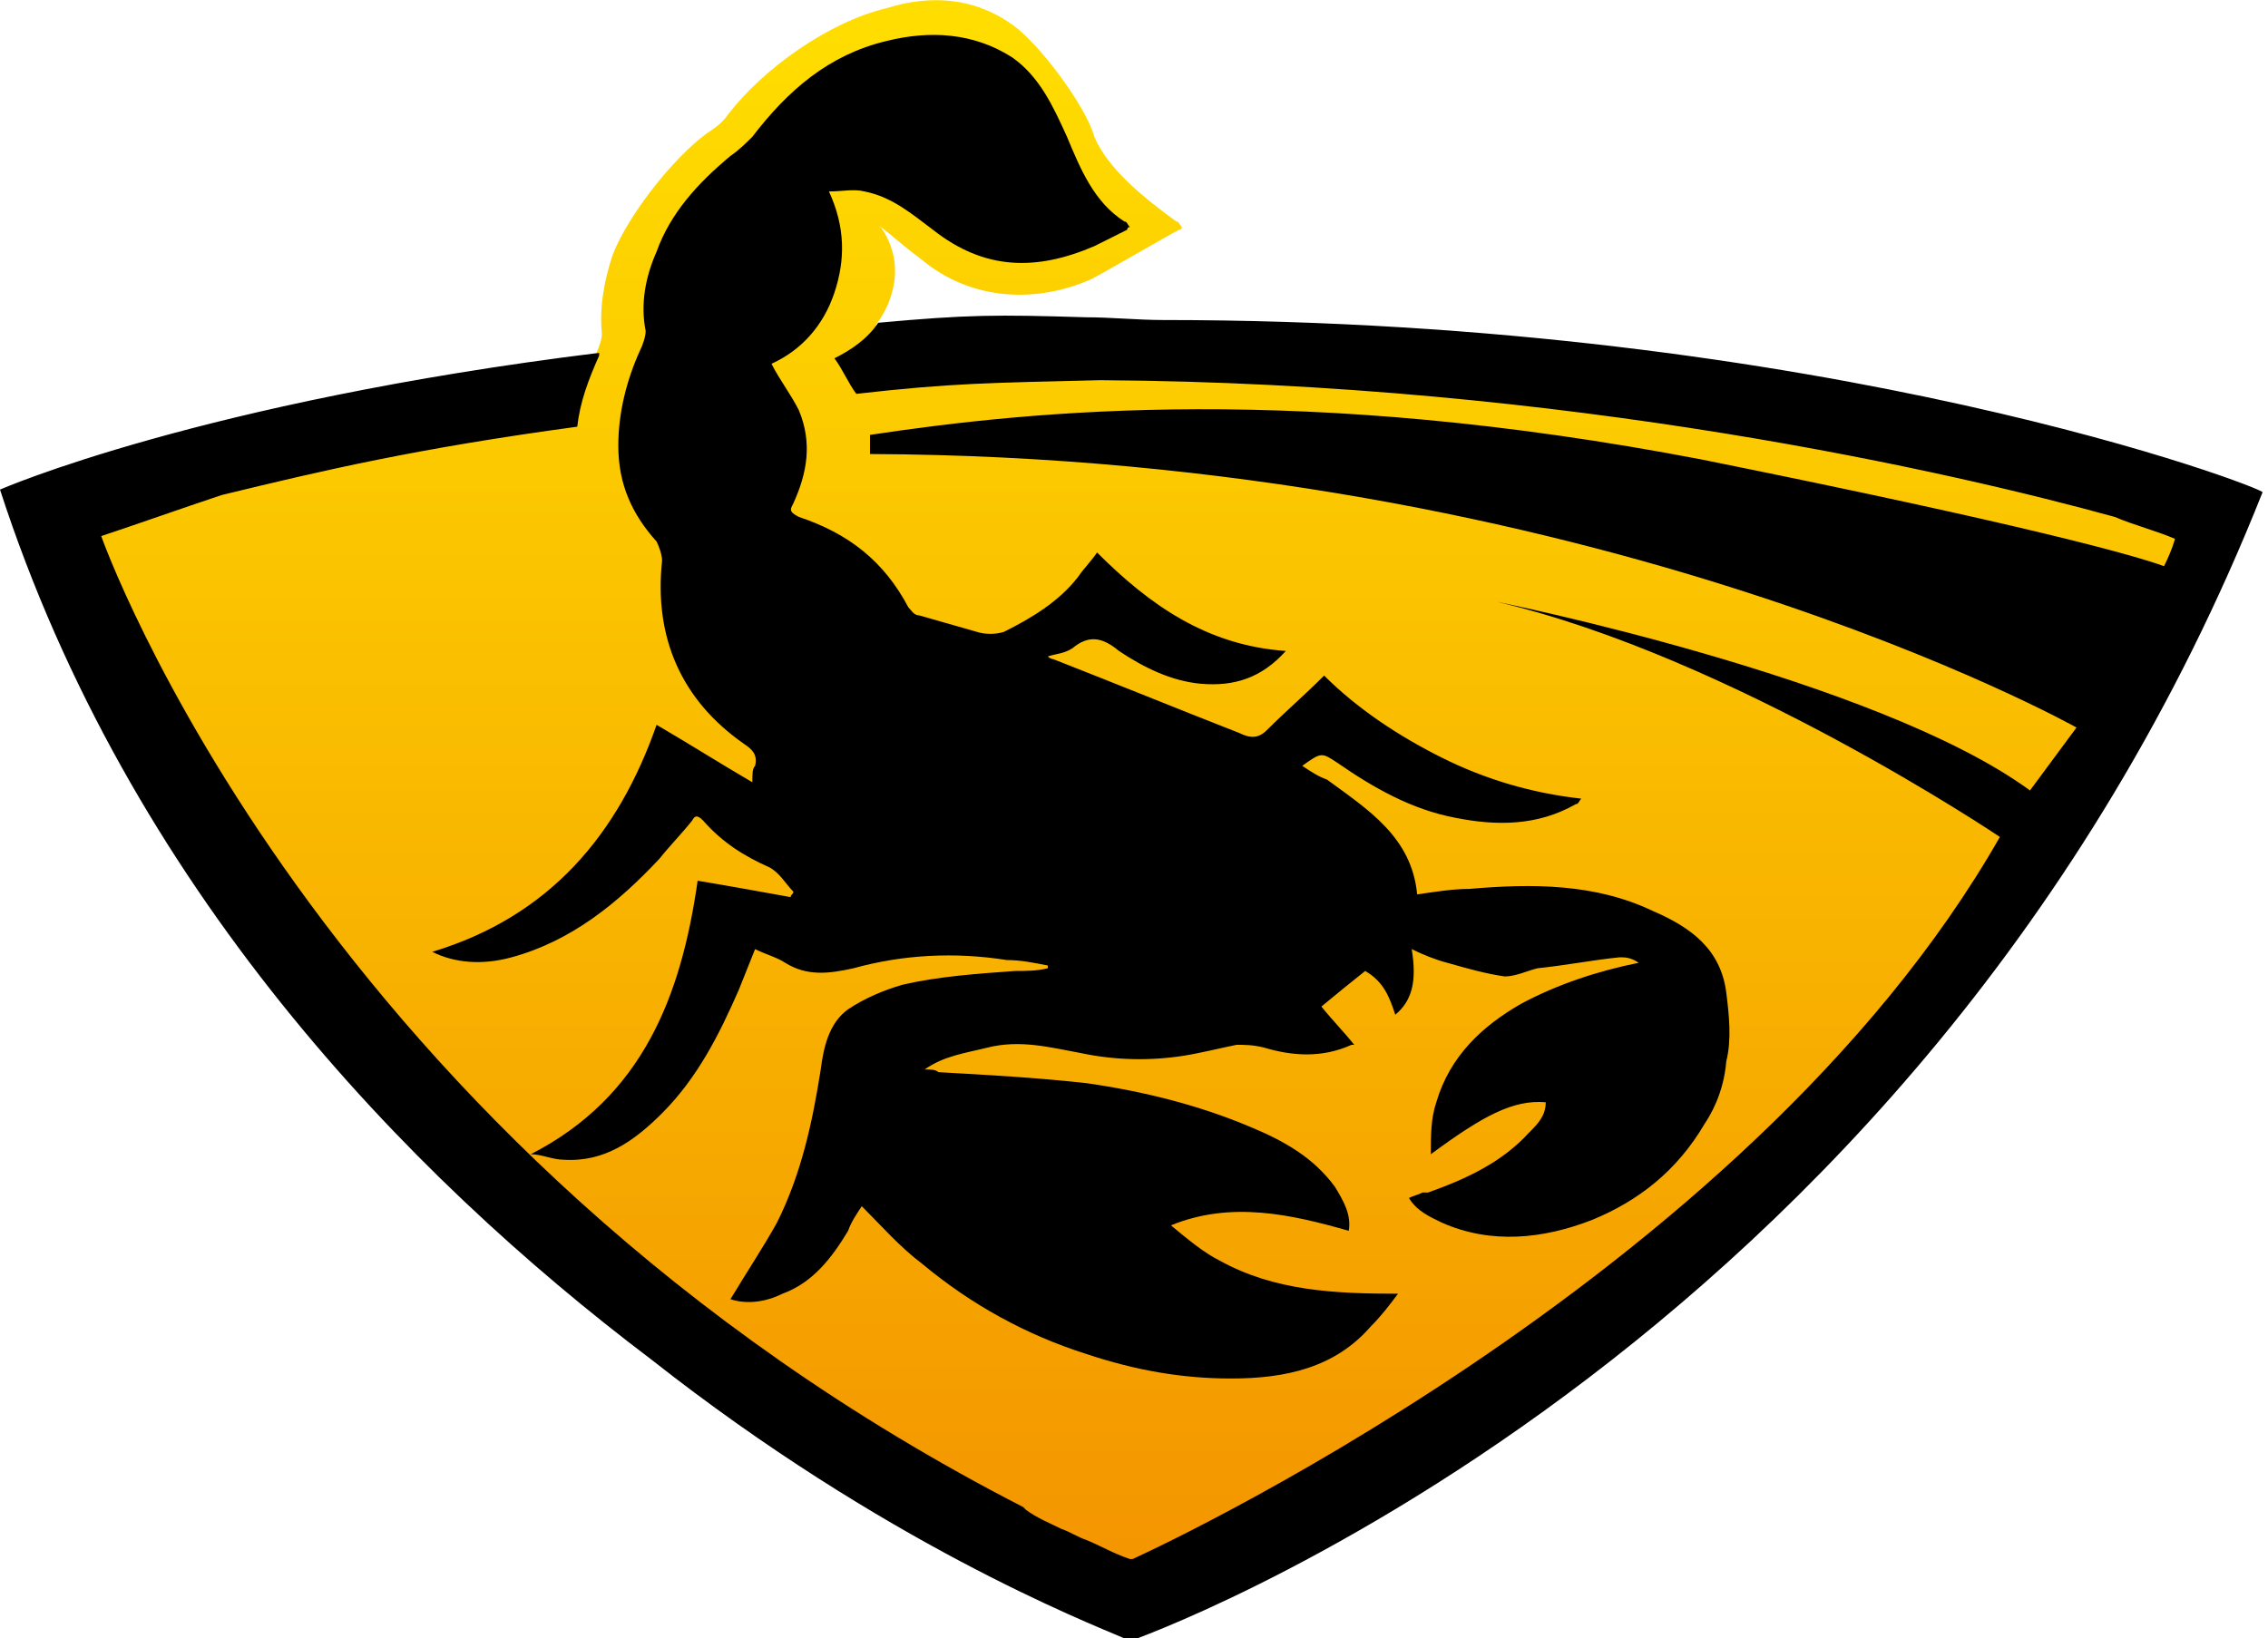<?xml version="1.0" encoding="utf-8"?>
<!-- Generator: Adobe Illustrator 24.1.1, SVG Export Plug-In . SVG Version: 6.00 Build 0)  -->
<svg version="1.1" id="Layer_1" xmlns="http://www.w3.org/2000/svg" xmlns:xlink="http://www.w3.org/1999/xlink" x="0px" y="0px"
	 viewBox="0 0 82.9 59.9" style="enable-background:new 0 0 82.9 59.9;" xml:space="preserve">
<style type="text/css">
	.st0{fill-rule:evenodd;clip-rule:evenodd;fill:url(#SVGID_1_);}
	.st1{fill-rule:evenodd;clip-rule:evenodd;}
</style>
<g>
	<g>
		<linearGradient id="SVGID_1_" gradientUnits="userSpaceOnUse" x1="41.505" y1="1.181" x2="41.505" y2="59.728">
			<stop  offset="0" style="stop-color:#FFDD00"/>
			<stop  offset="1" style="stop-color:#F39200"/>
		</linearGradient>
		<path class="st0" d="M32,11.9c0.3-0.4,0.5-0.8,0.6-1.2c0.5-1.7-0.8-2.8-0.4-2.4c0.4,0.3,0.7,0.6,1.5,1.2c1.8,1.5,4.2,1.6,6.2,0.7
			c0.4-0.2,2.8-1.6,3.2-1.8c0,0,0.1,0,0.1-0.1c-0.1-0.1-0.1-0.2-0.2-0.2c-1.1-0.8-2.5-1.9-3-3.1C39.7,3.9,38,1.6,37,0.9
			c-1.4-1-3-1.1-4.6-0.6c-2.1,0.5-4.5,2.2-5.8,3.9c-0.2,0.3-0.5,0.5-0.8,0.7c-1.2,0.9-2.8,2.9-3.4,4.4c-0.3,0.9-0.5,1.9-0.4,2.9
			c0,0.2-0.1,0.5-0.2,0.7c0,0,0,0.1-0.1,0.1c-6.4,1-12.9,2.4-19.7,4.8c0,0,10.4,27.3,38.2,40.6c2.4,0.1,25.9-8.7,40.7-38.6
			C81,18.8,59.8,10.3,32,11.9z"/>
		<path class="st1" d="M27.6,28c0.1-0.4-0.1-0.6-0.4-0.8c-2.3-1.6-3.3-3.9-3-6.7c0-0.2-0.1-0.5-0.2-0.7c-0.9-1-1.4-2.1-1.4-3.5
			c0-1.2,0.3-2.4,0.8-3.5c0.1-0.2,0.2-0.5,0.2-0.7c-0.2-1,0-2,0.4-2.9c0.5-1.4,1.5-2.5,2.7-3.5c0.3-0.2,0.6-0.5,0.8-0.7
			c1.3-1.7,2.8-3,4.9-3.5c1.6-0.4,3.2-0.3,4.6,0.6c1,0.7,1.5,1.8,2,2.9c0.5,1.2,1,2.4,2.1,3.1c0.1,0,0.1,0.1,0.2,0.2
			c-0.1,0-0.1,0.1-0.1,0.1c-0.4,0.2-0.8,0.4-1.2,0.6c-2.1,0.9-4,0.9-5.9-0.6c-0.8-0.6-1.5-1.2-2.5-1.4c-0.4-0.1-0.8,0-1.3,0
			c0.6,1.3,0.6,2.5,0.2,3.7c-0.4,1.2-1.2,2.1-2.3,2.6c0.3,0.6,0.7,1.1,1,1.7c0.5,1.2,0.3,2.3-0.2,3.4c-0.1,0.2-0.2,0.3,0.2,0.5
			c1.8,0.6,3.1,1.6,4,3.3c0.1,0.1,0.2,0.3,0.4,0.3c0.7,0.2,1.4,0.4,2.1,0.6c0.3,0.1,0.7,0.1,1,0c1-0.5,2-1.1,2.7-2
			c0.2-0.3,0.5-0.6,0.7-0.9c1.9,1.9,4,3.4,6.9,3.6c-0.9,1-1.9,1.3-3.1,1.2c-1.1-0.1-2.1-0.6-3-1.2c-0.6-0.5-1.1-0.6-1.7-0.1
			c-0.3,0.2-0.6,0.2-0.9,0.3c0.1,0.1,0.2,0.1,0.2,0.1c2.3,0.9,4.5,1.8,6.8,2.7c0.4,0.2,0.7,0.2,1-0.1c0.7-0.7,1.4-1.3,2.1-2
			c1.2,1.2,2.7,2.2,4.3,3c1.6,0.8,3.3,1.3,5.1,1.5c-0.1,0.1-0.1,0.2-0.2,0.2c-1.4,0.8-2.9,0.8-4.4,0.5c-1.6-0.3-3-1.1-4.3-2
			c-0.6-0.4-0.6-0.4-1.3,0.1c0.3,0.2,0.6,0.4,0.9,0.5c1.5,1.1,3.1,2.1,3.3,4.2c0.7-0.1,1.3-0.2,1.9-0.2c2.3-0.2,4.6-0.2,6.7,0.8
			c1.4,0.6,2.5,1.4,2.7,3c0.1,0.8,0.2,1.7,0,2.5c-0.1,1.2-0.6,2-0.8,2.3c-1,1.7-2.4,2.8-4.1,3.5c-1.8,0.7-3.7,0.9-5.5,0.1
			c-0.4-0.2-0.9-0.4-1.2-0.9c0.2-0.1,0.3-0.1,0.5-0.2c0.1,0,0.1,0,0.2,0c1.4-0.5,2.7-1.1,3.7-2.2c0.3-0.3,0.6-0.6,0.6-1.1
			c-1.2-0.1-2.3,0.5-4.2,1.9c0-0.7,0-1.3,0.2-1.9c0.5-1.7,1.7-2.8,3.1-3.6c1.3-0.7,2.8-1.2,4.3-1.5C59.6,35,59.4,35,59.2,35
			c-1,0.1-2,0.3-3,0.4c-0.4,0.1-0.8,0.3-1.2,0.3c-0.7-0.1-1.4-0.3-2.1-0.5c-0.4-0.1-0.9-0.3-1.3-0.5c0.2,1.2,0,1.9-0.6,2.4
			c-0.2-0.6-0.4-1.2-1.1-1.6c-0.5,0.4-1,0.8-1.6,1.3c0.4,0.5,0.8,0.9,1.2,1.4c0,0,0,0-0.1,0c-1.1,0.5-2.2,0.4-3.2,0.1
			c-0.4-0.1-0.7-0.1-1-0.1c-0.5,0.1-0.9,0.2-1.4,0.3c-1.4,0.3-2.9,0.3-4.3,0c-1.1-0.2-2.2-0.5-3.4-0.2c-0.8,0.2-1.6,0.3-2.3,0.8
			c0.2,0,0.4,0,0.5,0.1c1.8,0.1,3.6,0.2,5.4,0.4c2.1,0.3,4.1,0.8,6,1.6c1.2,0.5,2.3,1.1,3.1,2.2c0.3,0.5,0.6,1,0.5,1.6
			c-2.1-0.6-4.3-1.1-6.5-0.2c0.6,0.5,1.2,1,1.8,1.3c2,1.1,4.2,1.2,6.5,1.2c-0.3,0.4-0.6,0.8-1,1.2C48.8,50,47,50.4,45,50.4
			c-1.8,0-3.5-0.3-5.3-0.9c-2.2-0.7-4.2-1.8-6-3.3c-0.8-0.6-1.5-1.4-2.2-2.1c-0.2,0.3-0.4,0.6-0.5,0.9c-0.6,1-1.3,1.9-2.4,2.3
			c-0.6,0.3-1.3,0.4-1.9,0.2c0.6-1,1.2-1.9,1.7-2.8c0.9-1.8,1.3-3.7,1.6-5.6c0.1-0.8,0.3-1.7,1-2.2c0.6-0.4,1.3-0.7,2-0.9
			c1.3-0.3,2.7-0.4,4.1-0.5c0.4,0,0.8,0,1.2-0.1c0,0,0-0.1,0-0.1c-0.5-0.1-1-0.2-1.5-0.2c-1.9-0.3-3.8-0.2-5.6,0.3
			c-0.9,0.2-1.7,0.3-2.5-0.2c-0.3-0.2-0.7-0.3-1.1-0.5c-0.2,0.5-0.4,1-0.6,1.5c-0.7,1.6-1.5,3.2-2.8,4.5c-1,1-2.1,1.8-3.6,1.7
			c-0.4,0-0.8-0.2-1.2-0.2c4.1-2.1,5.5-5.8,6.1-10c1.2,0.2,2.3,0.4,3.4,0.6c0-0.1,0.1-0.1,0.1-0.2c-0.3-0.3-0.5-0.7-0.9-0.9
			c-0.9-0.4-1.7-0.9-2.4-1.7c-0.2-0.2-0.3-0.2-0.4,0c-0.4,0.5-0.8,0.9-1.2,1.4c-1.5,1.6-3.2,3-5.4,3.6c-1.1,0.3-2.1,0.2-2.9-0.2
			c4.3-1.3,6.8-4.3,8.2-8.3c1.2,0.7,2.3,1.4,3.5,2.1C27.5,28.3,27.5,28.1,27.6,28z"/>
		<path class="st1" d="M42.5,11.7c-0.9,0-1.9-0.1-2.8-0.1c-3.3-0.1-4.3-0.1-7.6,0.2c-0.4,0.6-1,1-1.6,1.3c0.3,0.4,0.5,0.9,0.8,1.3
			c3.5-0.4,4.9-0.4,8.9-0.5c17.1,0.1,31.3,3.4,37.1,5c0.7,0.3,1.5,0.5,2.2,0.8c0,0-0.1,0.4-0.4,1c-1.1-0.4-5-1.5-16.9-3.9
			C47.6,14,37.8,15,31.8,15.9c0,0.2,0,0.5,0,0.7c26.5,0.1,44.1,10,44.1,10l-1.7,2.3c-5.6-4.1-19.5-6.9-19.5-6.9
			c8.6,2,18.4,8.6,18.4,8.6C63.8,46.9,41.4,57,41.4,57c0,0-0.1,0-0.1,0c-0.6-0.2-1.1-0.5-1.6-0.7c-0.3-0.1-0.6-0.3-0.9-0.4
			c0,0,0,0,0,0c-0.4-0.2-0.9-0.4-1.3-0.7c0,0,0,0-0.1-0.1l0,0C11.5,41.8,3.7,19.6,3.7,19.6l0,0c1.5-0.5,2.9-1,4.4-1.5
			c3.7-0.9,7.1-1.7,13-2.5c0.1-0.9,0.4-1.7,0.8-2.6c0,0,0-0.1,0-0.1C7.3,14.7,0,17.9,0,17.9c4.7,14.5,14.8,25,23.8,31.8
			c8.5,6.7,15.9,9.6,17.3,10.2c0.1,0.1,0.2,0.1,0.2,0.1v0c0,0,0,0,0,0c0,0,28.7-10,41.4-42C82.9,17.9,66.8,11.7,42.5,11.7z"/>
	</g>
</g>
</svg>
